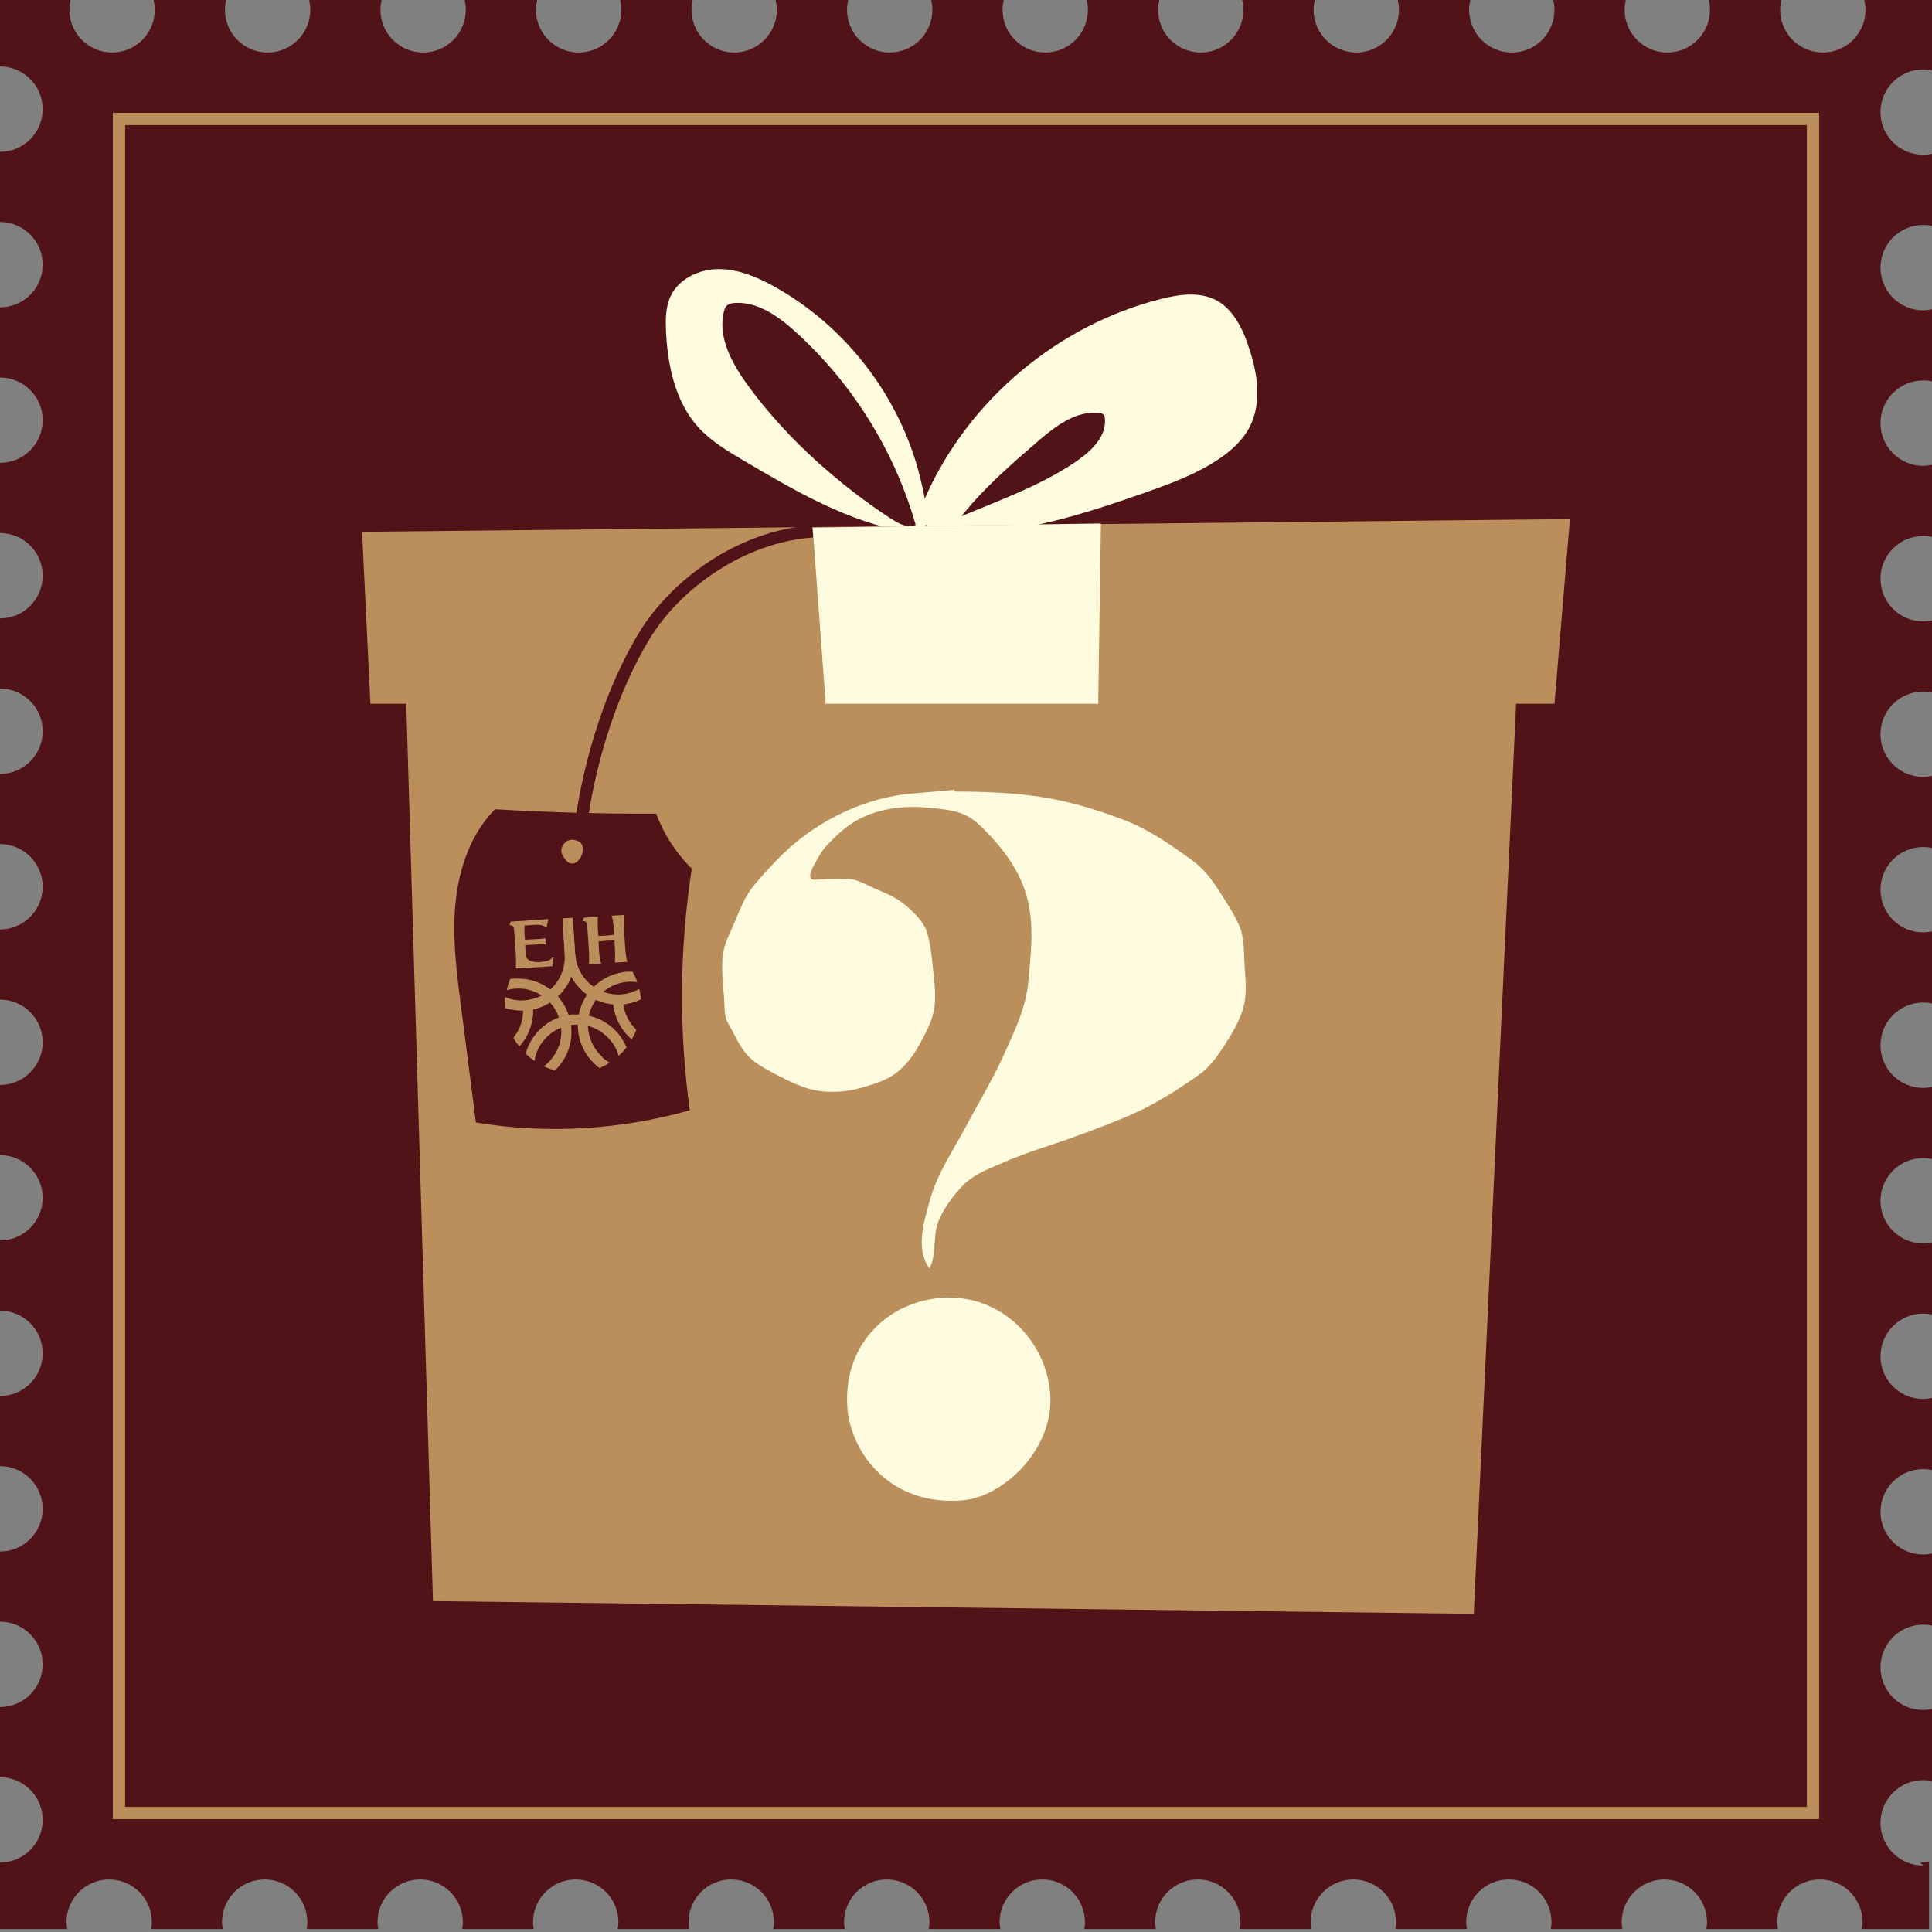 <svg viewBox="0 0 78.76 78.76" xmlns="http://www.w3.org/2000/svg" data-sanitized-data-name="Layer 2" data-name="Layer 2" id="Layer_2">
  <rect x="0" y="0" width="78.76" height="78.76" fill="#808080" stroke="none"/>
  <defs>
    <style>
      .cls-1 {
        fill: #521318;
      }

      .cls-1, .cls-2, .cls-3 {
        stroke-width: 0px;
      }

      .cls-2 {
        fill: #ba8f5c;
      }

      .cls-4, .cls-5 {
        stroke-width: .5px;
      }

      .cls-4, .cls-5, .cls-6 {
        fill: none;
        stroke-miterlimit: 10;
      }

      .cls-4, .cls-6 {
        stroke: #ba8f5c;
      }

      .cls-3 {
        fill: #fffbde;
      }

      .cls-5 {
        stroke: #521318;
      }

      .cls-6 {
        stroke-width: .75px;
      }
    </style>
  </defs>
  <g id="Objects">
    <path d="M78.4,76.05c-.96,0-1.74-.78-1.74-1.74s.78-1.74,1.74-1.74c.12,0,.24.01.36.04v-2.94c-.12.02-.24.04-.36.04-.96,0-1.74-.78-1.74-1.74s.78-1.74,1.74-1.74c.12,0,.24.01.36.04v-2.94c-.12.02-.24.04-.36.04-.96,0-1.74-.78-1.74-1.74s.78-1.74,1.74-1.74c.12,0,.24.01.36.04v-2.94c-.12.02-.24.04-.36.04-.96,0-1.74-.78-1.74-1.74s.78-1.74,1.74-1.74c.12,0,.24.01.36.04v-2.94c-.12.02-.24.04-.36.04-.96,0-1.74-.78-1.74-1.74s.78-1.74,1.74-1.74c.12,0,.24.01.36.04v-2.94c-.12.02-.24.04-.36.04-.96,0-1.74-.78-1.74-1.74s.78-1.74,1.74-1.74c.12,0,.24.01.36.04v-2.94c-.12.02-.24.04-.36.04-.96,0-1.74-.78-1.74-1.74s.78-1.74,1.74-1.74c.12,0,.24.01.36.04v-2.94c-.12.02-.24.04-.36.04-.96,0-1.74-.78-1.74-1.74s.78-1.74,1.74-1.74c.12,0,.24.01.36.04v-2.94c-.12.02-.24.04-.36.04-.96,0-1.74-.78-1.74-1.74s.78-1.74,1.74-1.74c.12,0,.24.01.36.04v-2.94c-.12.02-.24.04-.36.04-.96,0-1.74-.78-1.74-1.74s.78-1.74,1.74-1.74c.12,0,.24.01.36.04v-2.94c-.12.02-.24.04-.36.04-.96,0-1.74-.78-1.74-1.74s.78-1.74,1.74-1.74c.12,0,.24.01.36.04v-2.94c-.12.02-.24.04-.36.04-.96,0-1.74-.78-1.74-1.74s.78-1.74,1.74-1.74c.12,0,.24.01.36.04V0h-2.76c.03.13.05.26.05.4,0,.96-.78,1.74-1.74,1.74s-1.74-.78-1.74-1.74c0-.14.02-.27.05-.4h-2.96c.03.13.05.26.05.4,0,.96-.78,1.74-1.74,1.74s-1.74-.78-1.74-1.74c0-.14.02-.27.05-.4h-2.96c.03.13.05.26.05.4,0,.96-.78,1.74-1.74,1.74s-1.74-.78-1.74-1.74c0-.14.02-.27.05-.4h-2.96c.03.13.05.26.05.4,0,.96-.78,1.74-1.74,1.74s-1.74-.78-1.74-1.74c0-.14.02-.27.05-.4h-2.96c.03.13.05.26.05.4,0,.96-.78,1.74-1.74,1.74s-1.74-.78-1.74-1.74c0-.14.02-.27.05-.4h-2.96c.03.13.05.26.05.4,0,.96-.78,1.74-1.74,1.74s-1.74-.78-1.74-1.74c0-.14.02-.27.05-.4h-2.96c.03.13.05.26.05.4,0,.96-.78,1.74-1.74,1.74s-1.74-.78-1.74-1.74c0-.14.02-.27.05-.4h-2.96c.03.13.05.26.05.4,0,.96-.78,1.74-1.74,1.74s-1.74-.78-1.74-1.74c0-.14.02-.27.05-.4h-2.96c.03.13.05.26.05.4,0,.96-.78,1.74-1.74,1.74s-1.74-.78-1.74-1.74c0-.14.02-.27.05-.4h-2.96c.03.13.05.26.05.4,0,.96-.78,1.74-1.74,1.74s-1.74-.78-1.74-1.74c0-.14.02-.27.05-.4h-2.96c.03.13.05.26.05.4,0,.96-.78,1.74-1.74,1.74s-1.74-.78-1.74-1.74c0-.14.02-.27.05-.4h-2.96c.03.13.05.26.05.4,0,.96-.78,1.74-1.74,1.74s-1.74-.78-1.74-1.74c0-.14.02-.27.05-.4H0v2.71c.96,0,1.74.78,1.74,1.74s-.78,1.74-1.74,1.74v2.86c.96,0,1.74.78,1.74,1.74s-.78,1.74-1.74,1.74v2.86c.96,0,1.74.78,1.74,1.74s-.78,1.74-1.74,1.74v2.86c.96,0,1.74.78,1.74,1.74s-.78,1.74-1.74,1.74v2.86c.96,0,1.74.78,1.74,1.74s-.78,1.74-1.74,1.74v2.86c.96,0,1.74.78,1.74,1.74s-.78,1.74-1.74,1.74v2.86c.96,0,1.74.78,1.74,1.74s-.78,1.74-1.74,1.74v2.86c.96,0,1.74.78,1.74,1.74s-.78,1.74-1.74,1.74v2.86c.96,0,1.74.78,1.74,1.74s-.78,1.74-1.74,1.74v2.86c.96,0,1.74.78,1.74,1.74s-.78,1.74-1.74,1.74v2.86c.96,0,1.74.78,1.74,1.74s-.78,1.74-1.74,1.74v2.86c.96,0,1.74.78,1.74,1.74s-.78,1.74-1.74,1.74v2.71h2.74c-.01-.09-.03-.18-.03-.28,0-.96.78-1.74,1.74-1.74s1.74.78,1.74,1.74c0,.09-.01.19-.03.28h2.92c-.01-.09-.03-.18-.03-.28,0-.96.78-1.74,1.74-1.74s1.74.78,1.74,1.74c0,.09-.01.19-.03.28h2.92c-.01-.09-.03-.18-.03-.28,0-.96.78-1.74,1.74-1.74s1.74.78,1.74,1.74c0,.09-.01.19-.03.28h2.92c-.01-.09-.03-.18-.03-.28,0-.96.78-1.74,1.74-1.74s1.74.78,1.74,1.74c0,.09-.01.19-.03.28h2.92c-.01-.09-.03-.18-.03-.28,0-.96.78-1.74,1.74-1.74s1.74.78,1.74,1.74c0,.09-.01.19-.03.28h2.92c-.01-.09-.03-.18-.03-.28,0-.96.78-1.74,1.74-1.74s1.74.78,1.74,1.74c0,.09-.01.19-.03.28h2.92c-.01-.09-.03-.18-.03-.28,0-.96.78-1.74,1.74-1.74s1.74.78,1.74,1.74c0,.09-.01.19-.03.28h2.92c-.01-.09-.03-.18-.03-.28,0-.96.78-1.74,1.74-1.74s1.74.78,1.74,1.74c0,.09-.01.19-.03.28h2.92c-.01-.09-.03-.18-.03-.28,0-.96.78-1.74,1.74-1.74s1.74.78,1.74,1.74c0,.09-.01.19-.03.28h2.92c-.01-.09-.03-.18-.03-.28,0-.96.78-1.74,1.74-1.74s1.74.78,1.74,1.74c0,.09-.01.19-.03.28h2.92c-.01-.09-.03-.18-.03-.28,0-.96.78-1.74,1.74-1.74s1.74.78,1.74,1.74c0,.09-.01.19-.03.28h2.92c-.01-.09-.03-.18-.03-.28,0-.96.78-1.74,1.74-1.74s1.74.78,1.74,1.74c0,.09-.01.19-.03.28h2.74v-2.75c-.12.02-.24.04-.36.04Z" class="cls-1"></path>
    <rect height="69.06" width="69.06" y="4.85" x="4.85" class="cls-4"></rect>
    <g>
      <path d="M50.89,14.09c-.25-.73-.63-1.49-1.31-1.85-.68-.36-1.51-.24-2.26-.05-4.16,1.05-7.78,4.07-9.55,7.98-.14.31-.27.67-.15.99.18.47.78.58,1.28.59,2.66.05,5.25-.78,7.76-1.66,1.07-.38,2.15-.77,3.09-1.42.46-.32.89-.71,1.16-1.2.56-1.02.36-2.29-.03-3.39ZM43.96,18.75c-1.17.82-2.51,1.37-3.83,1.91-.31.13-.62.25-.93.38.9-1.14,2-2.09,3.1-3.04.72-.62,1.57-1.28,2.52-1.16.07,0,.14.02.18.08.03.04.04.08.04.13.08.7-.5,1.29-1.07,1.69Z" class="cls-3"></path>
      <path d="M37.76,20.63c-.1-.51-.2-1.01-.34-1.51-.87-3.12-3.03-5.87-5.86-7.44-.7-.39-1.46-.71-2.26-.71-.8,0-1.64.4-1.97,1.12-.2.44-.2.94-.18,1.43.07,1.38.37,2.83,1.29,3.87.53.59,1.22,1,1.9,1.4,2.1,1.24,4.26,2.5,6.66,2.9.17.03.36.05.52-.03.34-.17.33-.65.26-1.03ZM36.33,21.15c-1.06-.69-2.06-1.47-3-2.31-1.06-.96-2.04-2.02-2.88-3.18-.63-.88-1.21-1.95-.93-2.99.02-.07.04-.14.09-.19.08-.09.21-.12.34-.13.93-.06,1.77.54,2.46,1.16,2.33,2.1,4.06,4.87,4.92,7.89-.33.14-.7-.05-.99-.25Z" class="cls-3"></path>
    </g>
    <g>
      <polygon points="17.65 65.27 60.08 65.79 61.85 27.72 16.53 27.61 17.65 65.27" class="cls-2"></polygon>
      <polygon points="15.1 28.69 63.37 28.69 64 21.16 14.76 21.68 15.1 28.69" class="cls-2"></polygon>
    </g>
    <line y2="28.96" x2="43.77" y1="28.96" x1="34.24" class="cls-6"></line>
    <g id="pifyt7.tif">
      <g>
        <path d="M38.93,32.27c1.15,0,2.31.04,3.45.21,1.16.17,2.28.51,3.37.92,1.05.39,1.97,1.03,2.87,1.69.44.32.75.72,1.04,1.17.3.47.62.94.85,1.45.23.49.19,1.16.23,1.69.04.56.1,1.19-.07,1.74-.16.52-.46,1.02-.75,1.47-.29.45-.61.9-1.05,1.21-.92.65-1.85,1.24-2.89,1.68-1.12.47-2.26.89-3.42,1.27-.62.2-1.23.43-1.82.69-.56.24-1.1.45-1.53.91-.38.41-.77.93-.97,1.46-.22.61-.05,1.31-.35,1.88-.6-.82-.2-1.99.05-2.89.29-1.01.92-1.92,1.41-2.85.51-.96,1.09-1.91,1.54-2.9.44-.97.94-1.99,1.03-3.06.1-1.06.23-2.15,0-3.21-.22-1.02-.79-1.9-1.49-2.66-.32-.34-.69-.75-1.13-.94-.47-.2-1.04-.23-1.54-.28-.98-.09-2.08.06-2.93.58-.42.26-.78.6-1.11.95-.16.17-.28.35-.39.55-.09.18-.27.45-.3.65-.02.21.1.22.27.21.27-.02.53-.03.8-.03.24,0,.51-.03.74.04.26.07.51.21.75.32.47.2.97.4,1.36.74.32.28.71.66.84,1.07.16.51.2,1.11.26,1.64.06.52.12,1.1.01,1.61-.11.49-.37.95-.61,1.39-.22.4-.54.81-.9,1.09-.37.29-.9.46-1.35.59-.51.15-1.05.22-1.58.18-.54-.04-1.01-.22-1.49-.45-.47-.23-.94-.46-1.37-.77-.4-.29-.64-.74-.86-1.17-.09-.19-.24-.39-.3-.59-.08-.24-.06-.57-.08-.83-.05-.53-.1-1.07-.07-1.61.03-.54.29-1,.5-1.49.2-.46.36-.92.66-1.33.31-.41.67-.79,1.02-1.16,1.42-1.51,3.47-2.57,5.54-2.75.58-.05,1.16-.1,1.74-.15,0,.02,0,.03,0,.05Z" class="cls-3"></path>
        <path d="M38.68,52.9c2.32-.03,4.09,1.97,4.14,4.1.05,2.18-1.95,4.01-3.55,4.16-2.95.27-4.61-1.92-4.73-3.83-.16-2.68,1.85-4.41,4.14-4.44Z" class="cls-3"></path>
      </g>
    </g>
    <path d="M33.13,21.66c-2.92.21-5.6,2.15-6.89,4.3-1.29,2.15-2.15,4.89-2.52,7.38" class="cls-5"></path>
    <path d="M28.2,35.42c-.5,3.25-.53,6.58-.08,9.84-2.82.8-5.82.98-8.72.5-.2-1.59-.41-3.17-.61-4.76-.18-1.39-.36-2.8-.22-4.2.14-1.4.62-2.81,1.61-3.81,2.19.13,4.38.19,6.57.18.31.84.81,1.61,1.45,2.24Z" class="cls-1"></path>
    <path d="M23.28,34.24c-.24.01-.44.28-.39.51.02.09.07.17.12.24.07.1.15.19.26.21.21.04.38-.16.45-.36.06-.16.07-.36-.05-.48-.04-.04-.1-.07-.16-.09-.07-.03-.15-.04-.22-.04Z" class="cls-2"></path>
    <polygon points="33.66 28.69 44.77 28.69 44.88 21.34 33.13 21.51 33.66 28.69" class="cls-3"></polygon>
    <g>
      <rect transform="translate(-2.37 1.54) rotate(-3.61)" height=".98" width=".42" y="37.93" x="22.99" class="cls-2"></rect>
      <rect transform="translate(-2.36 1.53) rotate(-3.61)" height="1.63" width=".42" y="37.43" x="22.98" class="cls-2"></rect>
      <g>
        <path d="M25.07,39.24l.51-.03c-.04-.1-.07-.26-.09-.51l-.06-.92c0-.16-.01-.31,0-.48l-.5.03c.04.1.07.26.09.51l.02.27c-.12.01-.2.02-.34.03s-.21.01-.31.01l-.02-.27c0-.16-.01-.31,0-.51l-.57.04h0s-.05.14-.05.14h.02c.08,0,.12.02.14.07.02.05.03.15.04.28l.06.89c.02.24,0,.36,0,.52l.5-.03c-.04-.1-.07-.26-.09-.51l-.02-.39c.13-.01.17-.02.32-.03.16,0,.2-.01.33-.02l.02.39c.01.19,0,.36,0,.52Z" class="cls-2"></path>
        <path d="M22.05,39.22c-.3.02-.6-.04-.62-.3l-.02-.39.48-.03c.13,0,.21-.01.36,0,0-.03,0-.07-.01-.11,0-.05,0-.1,0-.14-.13.02-.18.03-.29.03l-.55.03-.02-.28c0-.12,0-.25,0-.3.07,0,.4-.03.45-.03.16,0,.32,0,.41.11h.05c.01-.12.04-.23.07-.34l-1.54.1h0s-.05.15-.05.15h.02c.08,0,.12.02.14.07.02.05.03.15.04.28l.06.88c.01.21,0,.38,0,.52,0,0,0,.01,0,.01l1.49-.09c0-.1.03-.25.05-.35h-.05c-.12.13-.28.16-.45.17Z" class="cls-2"></path>
      </g>
      <path d="M25.33,40.95c.29-.02.55-.09.8-.21-.01-.15-.04-.29-.07-.43-.23.13-.48.21-.75.23-.47.03-.92-.13-1.27-.44s-.56-.74-.59-1.21l-.42.03c.08,1.2,1.11,2.11,2.31,2.03Z" class="cls-2"></path>
      <path d="M25.41,40.83s0-.08,0-.12h-.42c0,.05,0,.1,0,.14.04.61.33,1.15.76,1.52.07-.12.14-.25.19-.39-.32-.31-.51-.71-.54-1.15Z" class="cls-2"></path>
      <path d="M23.39,41.35c-.95.06-1.72.73-1.96,1.6.11.11.23.21.36.3.05-.33.19-.64.42-.89.31-.35.74-.56,1.21-.59s.92.13,1.27.44c.26.23.44.51.53.83.12-.1.22-.22.32-.34-.34-.84-1.19-1.4-2.15-1.34Z" class="cls-2"></path>
      <path d="M24.56,43.09c-.35-.31-.56-.74-.59-1.21s.13-.92.44-1.27.74-.56,1.21-.59c.12,0,.25,0,.36.02-.05-.15-.12-.3-.2-.43-.06,0-.13,0-.19,0-1.2.08-2.11,1.11-2.03,2.31.04.67.38,1.25.88,1.62.15-.06.29-.14.42-.22-.11-.06-.21-.13-.3-.21Z" class="cls-2"></path>
      <path d="M20.99,39.89c-.07,0-.13.01-.19.02-.06.15-.11.3-.14.45.12-.03.24-.05.36-.06.47-.03.92.13,1.27.44.35.31.56.74.59,1.21s-.13.92-.44,1.27c-.08.09-.17.18-.27.25.14.07.29.12.45.17.45-.43.72-1.05.67-1.71-.08-1.2-1.11-2.11-2.31-2.03Z" class="cls-2"></path>
      <path d="M23.44,38.89l-.42.03c.03.47-.13.92-.44,1.27s-.74.56-1.21.59c-.27.02-.53-.03-.78-.13-.02.14-.02.29-.01.44.26.08.53.12.82.11,1.2-.08,2.11-1.11,2.03-2.31Z" class="cls-2"></path>
      <path d="M21.72,40.93l-.41.04s0,.08.01.12c.03.44-.11.87-.39,1.21.07.13.15.25.24.36.38-.42.6-.99.56-1.6,0-.04,0-.09-.01-.13Z" class="cls-2"></path>
    </g>
  </g>
</svg>